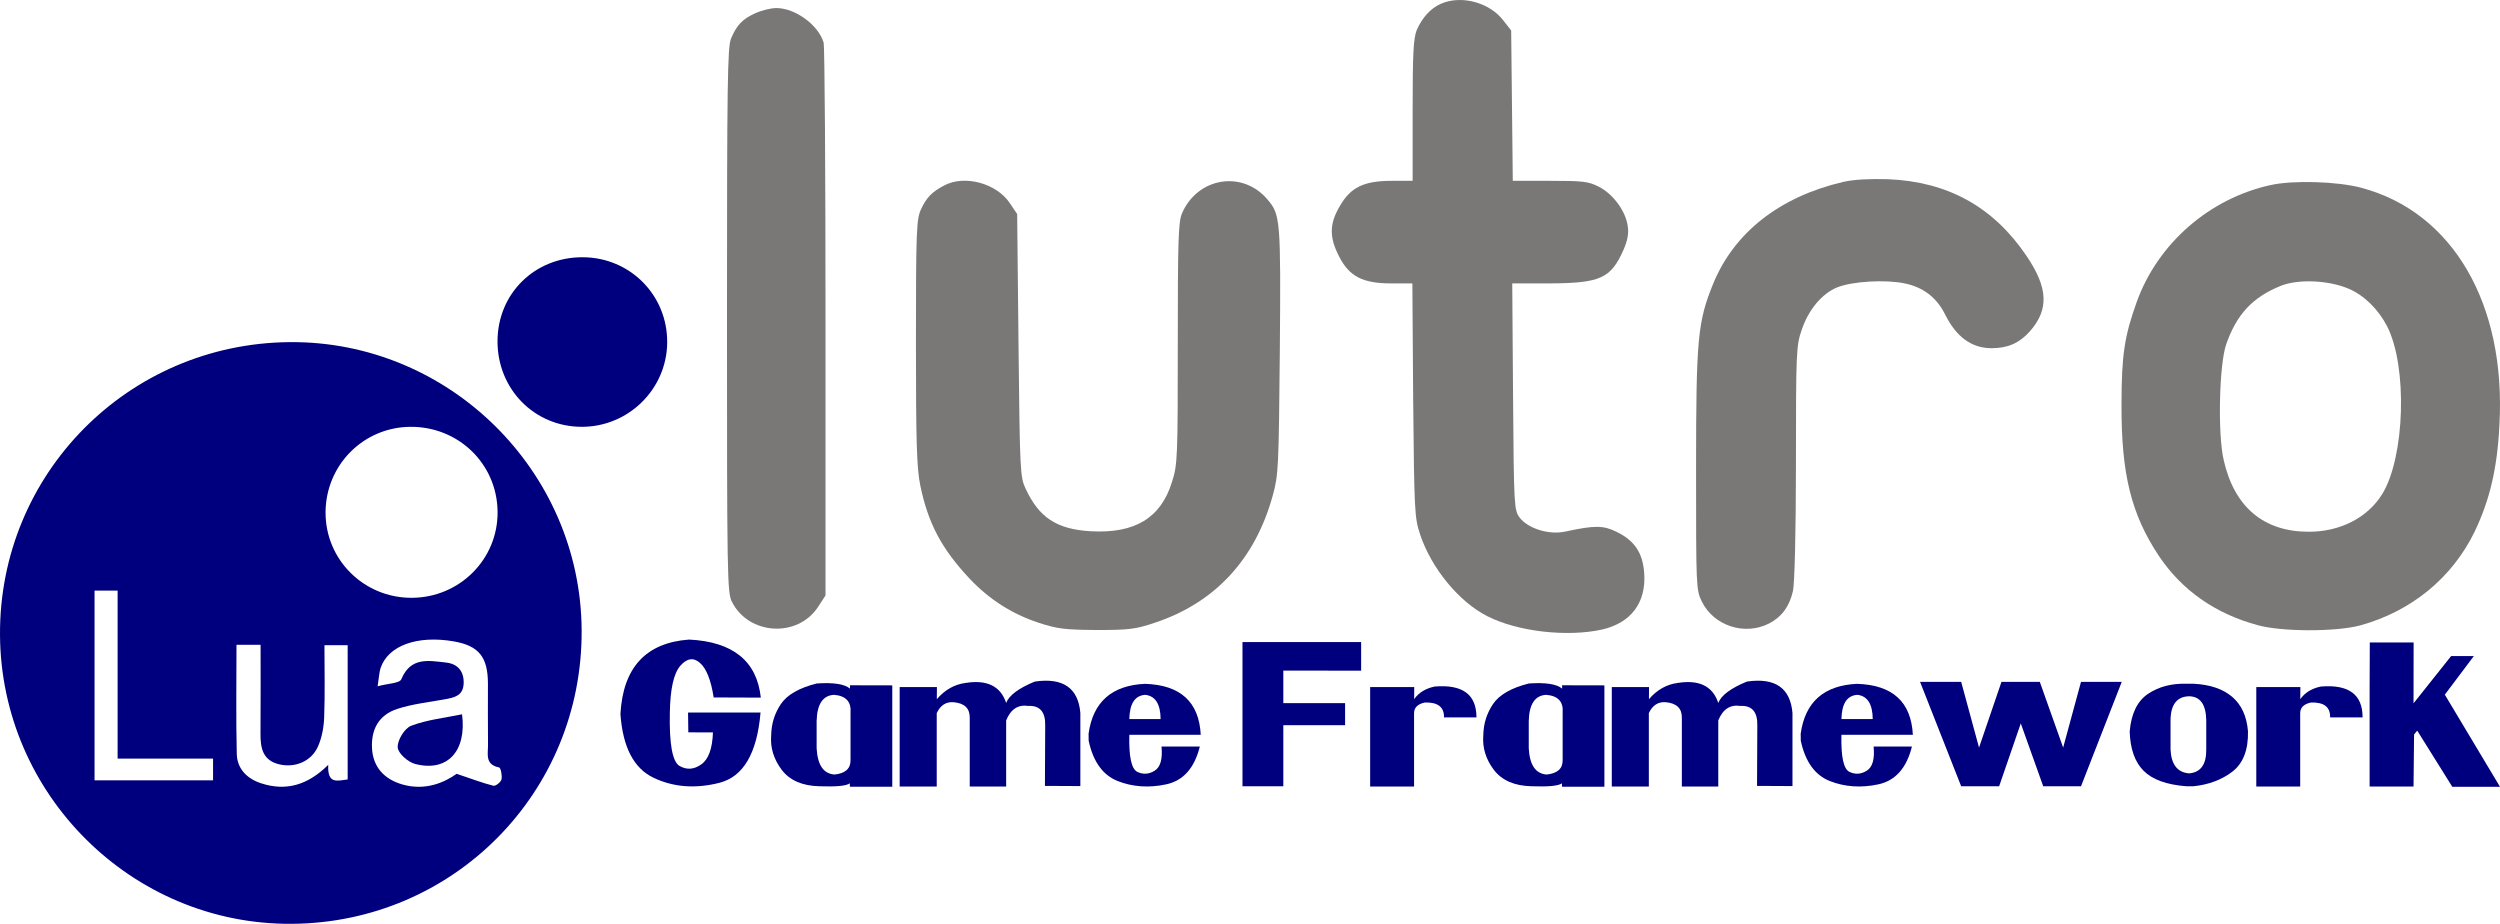 <?xml version="1.0" encoding="UTF-8" standalone="no"?>
<!-- Created by ERK -->

<svg
   height="210.914"
   width="570.756"
   xml:space="preserve"
   version="1.1"
   id="svg22"
   sodipodi:docname="lutro.svg"
   inkscape:version="1.4 (86a8ad7, 2024-10-11)"
   xmlns:inkscape="http://www.inkscape.org/namespaces/inkscape"
   xmlns:sodipodi="http://sodipodi.sourceforge.net/DTD/sodipodi-0.dtd"
   xmlns="http://www.w3.org/2000/svg"
   xmlns:svg="http://www.w3.org/2000/svg"><sodipodi:namedview
   id="namedview22"
   pagecolor="#ffffff"
   bordercolor="#000000"
   borderopacity="0.25"
   inkscape:showpageshadow="2"
   inkscape:pageopacity="0.0"
   inkscape:pagecheckerboard="true"
   inkscape:deskcolor="#d1d1d1"
   inkscape:zoom="3.2360589"
   inkscape:cx="310.87196"
   inkscape:cy="129.94201"
   inkscape:window-width="3840"
   inkscape:window-height="2066"
   inkscape:window-x="-11"
   inkscape:window-y="-11"
   inkscape:window-maximized="1"
   inkscape:current-layer="svg22" />
    <defs
   id="defs1">
        <clipPath
   id="a"
   clipPathUnits="userSpaceOnUse">
            <path
   d="M0 168.731h456.605V0H0v168.731Z"
   id="path1" />
        </clipPath>
    </defs>
    <g
   clip-path="url(#a)"
   transform="matrix(1.25 0 0 -1.25 0 210.914)"
   id="g22">
        <path
   style="fill:#00007f;fill-opacity:1;fill-rule:nonzero;stroke:none"
   d="M0 0h-17.432v30.692h-4.212V-3.966H0V0Zm4.281 20.785c0-6.755-.107-13.334.051-19.907.065-2.737 1.863-4.536 4.436-5.379 4.532-1.485 8.506-.371 12.271 3.366-.191-3.682 1.78-2.848 3.547-2.67v24.519h-4.239c0-4.535.108-8.858-.052-13.171-.067-1.805-.411-3.72-1.145-5.354-1.217-2.713-4.182-3.89-6.995-3.247-3.121.712-3.512 3.024-3.489 5.692.047 5.336.014 10.672.014 16.151H4.281zm25.777-7.569c1.9.524 4.022.534 4.335 1.291 1.707 4.129 5.039 3.381 8.152 3.044 2.037-.22 3.315-1.502 3.226-3.817-.087-2.24-1.66-2.569-3.354-2.883-2.934-.543-5.952-.85-8.766-1.769-3.376-1.102-4.808-3.732-4.616-7.225.183-3.322 2.149-5.602 5.561-6.579 4.159-1.191 7.656.353 9.896 1.951 2.78-.936 4.717-1.681 6.716-2.182.398-.099 1.364.666 1.474 1.163.153.694-.133 2.121-.438 2.181-2.642.517-2.002 2.516-2.023 4.166-.047 3.717-.008 7.436-.016 11.154-.01 4.851-1.67 6.901-6.211 7.697-6.672 1.171-12.023-.754-13.395-4.867-.251-.752-.268-1.582-.541-3.325m6.229 16.157c8.758.029 15.777 7.073 15.681 15.737-.097 8.715-7.126 15.554-15.924 15.492-8.578-.061-15.444-6.967-15.495-15.585-.051-8.672 6.992-15.673 15.738-15.644M14.314-30.172c-29.1-.169-53.061 23.59-53.226 52.779-.165 29.387 23.363 53.187 52.854 53.464 29.098.274 53.217-23.506 53.377-52.625C67.481-6.175 43.929-30 14.314-30.172"
   transform="translate(38.913 30.173)"
   id="path2" />
        <path
   style="fill:#00007f;fill-opacity:1;fill-rule:nonzero;stroke:none"
   d="M0 0c.026 8.699 6.794 15.358 15.573 15.323C24.22 15.288 31.054 8.386 30.99-.25c-.063-8.525-7.116-15.454-15.676-15.399C6.686-15.595-.026-8.736 0 0"
   transform="translate(90.868 106.425)"
   id="path3" />
        <path
   style="fill:#00007f;fill-opacity:1;fill-rule:nonzero;stroke:none"
   d="M0 0c.882-6.759-2.713-10.603-8.58-9.065-1.307.343-3.137 1.962-3.175 3.047-.046 1.331 1.256 3.469 2.476 3.93C-6.345-.98-3.119-.648 0 0"
   transform="translate(84.39 38.27)"
   id="path4" />
        <path
   style="fill:#00007f;fill-opacity:1;fill-rule:nonzero;stroke:none"
   d="M0 0c.472 8.475 4.649 13.004 12.532 13.586 8.025-.395 12.395-3.93 13.108-10.605l-8.612.033c-.494 3.183-1.329 5.286-2.503 6.307-1.175 1.043-2.372.867-3.59-.527C9.727 7.4 9.09 4.54 9.024.214c-.12-5.72.472-8.958 1.779-9.716 1.306-.746 2.624-.653 3.952.28 1.329.933 2.042 2.882 2.141 5.846l-4.496.017-.049 3.622h13.24c-.637-7.454-3.145-11.736-7.526-12.844-4.38-1.109-8.382-.802-12.005.922C2.437-9.936.417-6.049 0 0"
   transform="translate(113.317 38.334)"
   id="path5" />
        <path
   style="fill:#00007f;fill-opacity:1;fill-rule:nonzero;stroke:none"
   d="M0 0c-2.064-.088-3.134-1.685-3.211-4.792v-4.973c.164-3.052 1.257-4.65 3.277-4.793 1.976.209 2.948 1.093 2.915 2.652v8.678C3.134-1.263 2.141-.187 0 0m2.882 1.746 7.723-.017v-18.51h-7.74l-.016.626c-.604-.472-2.443-.653-5.517-.543-3.14.066-5.445 1.065-6.916 2.997-1.471 1.943-2.114 4.051-1.927 6.323.033 2.086.62 3.98 1.762 5.682C-8.607.005-6.422 1.263-3.195 2.075c3.063.209 5.089-.104 6.077-.939v.61z"
   transform="translate(152.362 41.825)"
   id="path6" />
        <path
   style="fill:#00007f;fill-opacity:1;fill-rule:nonzero;stroke:none"
   d="M0 0c3.93.626 6.4-.593 7.41-3.656.527 1.383 2.268 2.684 5.221 3.903 5.16.758 7.937-1.153 8.332-5.731v-13.355l-6.471.033.049 11c.066 2.514-.972 3.717-3.112 3.607-1.856.274-3.195-.61-4.019-2.652v-12.07H.758h1.333H.758v12.63c0 1.669-.978 2.591-2.932 2.767-1.372.121-2.404-.538-3.096-1.976v-13.421h-6.768V-.758H-5.928h-1.334 2.025l-.016-2.206C-3.771-1.252-2.02-.263 0 0"
   transform="translate(176.356 43.999)"
   id="path7" />
        <path
   style="fill:#00007f;fill-opacity:1;fill-rule:nonzero;stroke:none"
   d="M0 0c-1.91-.099-2.893-1.575-2.948-4.43h5.715C2.745-1.707 1.822-.231 0 0m-.099 2.009C6.39 1.811 9.787-1.29 10.095-7.295H-2.948c-.099-3.985.385-6.242 1.449-6.768 1.065-.516 2.119-.451 3.162.197 1.065.648 1.488 2.124 1.268 4.43H9.93 8.497 9.93c-.977-3.941-3.03-6.247-6.159-6.916-3.129-.67-6.066-.473-8.81.592-2.734 1.076-4.512 3.535-5.336 7.378l-.016 1.284c.812 5.797 4.243 8.833 10.292 9.107"
   transform="translate(209.21 41.825)"
   id="path8" />
        <path
   style="fill:#00007f;fill-opacity:1;fill-rule:nonzero;stroke:none"
   d="M0 0h21.672v-5.22L7.46-5.204v-5.945h11.28v-4.034H7.46v-11.149H0V0Z"
   transform="translate(226.929 51.459)"
   id="path9" />
        <path
   style="fill:#00007f;fill-opacity:1;fill-rule:nonzero;stroke:none"
   d="M0 0c5.105.428 7.652-1.449 7.641-5.632H1.713C1.757-3.744.587-2.838-1.795-2.915c-1.295-.285-1.949-.927-1.96-1.927v-13.421h-8.019V-.099H-4.545-6.11h2.388l-.016-2.206C-2.904-1.12-1.658-.351 0 0"
   transform="translate(262.021 43.34)"
   id="path10" />
        <path
   style="fill:#00007f;fill-opacity:1;fill-rule:nonzero;stroke:none"
   d="M0 0c-2.064-.088-3.134-1.685-3.211-4.792v-4.973c.164-3.052 1.257-4.65 3.277-4.793 1.976.209 2.948 1.093 2.915 2.652v8.678C3.134-1.263 2.141-.187 0 0m2.882 1.746 7.723-.017v-18.51h-7.74l-.016.626c-.604-.472-2.443-.653-5.517-.543-3.14.066-5.445 1.065-6.916 2.997-1.471 1.943-2.114 4.051-1.927 6.323.033 2.086.62 3.98 1.762 5.682C-8.607.005-6.422 1.263-3.195 2.075c3.063.209 5.089-.104 6.077-.939v.61z"
   transform="translate(282.425 41.825)"
   id="path11" />
        <path
   style="fill:#00007f;fill-opacity:1;fill-rule:nonzero;stroke:none"
   d="M0 0c3.93.626 6.4-.593 7.41-3.656.527 1.383 2.268 2.684 5.221 3.903 5.16.758 7.937-1.153 8.332-5.731v-13.355l-6.471.033.049 11c.066 2.514-.972 3.717-3.112 3.607-1.856.274-3.195-.61-4.019-2.652v-12.07H.758h1.333H.758v12.63c0 1.669-.978 2.591-2.932 2.767-1.372.121-2.404-.538-3.096-1.976v-13.421h-6.768V-.758H-5.928h-1.334 2.025l-.016-2.206C-3.771-1.252-2.02-.263 0 0"
   transform="translate(306.418 43.999)"
   id="path12" />
        <path
   style="fill:#00007f;fill-opacity:1;fill-rule:nonzero;stroke:none"
   d="M0 0c-1.91-.099-2.893-1.575-2.948-4.43h5.715C2.745-1.707 1.822-.231 0 0m-.099 2.009c6.488-.198 9.886-3.299 10.194-9.304H-2.948c-.099-3.985.385-6.242 1.449-6.768 1.065-.516 2.119-.451 3.162.197 1.065.648 1.488 2.124 1.268 4.43H9.93 8.497 9.93c-.977-3.941-3.03-6.247-6.159-6.916-3.129-.67-6.065-.473-8.81.592-2.734 1.076-4.512 3.535-5.336 7.378l-.016 1.284c.812 5.797 4.243 8.833 10.292 9.107"
   transform="translate(339.272 41.825)"
   id="path13" />
        <path
   style="fill:#00007f;fill-opacity:1;fill-rule:nonzero;stroke:none"
   d="M0 0h7.509l3.261-12.005L14.87 0h6.999l4.265-12.005L29.395 0h7.443l-7.443-19.07h-6.9l-4.1 11.478-3.953-11.478H7.509L0 0Z"
   transform="translate(350.684 44.196)"
   id="path14" />
        <path
   style="fill:#00007f;fill-opacity:1;fill-rule:nonzero;stroke:none"
   d="M0 0c-2.185-.066-3.305-1.493-3.359-4.282v-5.5c.153-2.723 1.295-4.155 3.425-4.298 2.108.198 3.14 1.663 3.096 4.397v5.335C3.107-1.471 2.053-.022 0 0m-10.819-6.422c.285 3.282 1.41 5.577 3.376 6.883 1.965 1.307 4.325 1.916 7.081 1.828H.856c3.008-.154 5.358-.952 7.049-2.396 1.69-1.444 2.651-3.532 2.881-6.266.077-3.392-.867-5.852-2.832-7.378C6-15.255 3.617-16.149.807-16.435H-.461c-3.612.275-6.219 1.219-7.822 2.833-1.592 1.591-2.438 3.985-2.536 7.18"
   transform="translate(399.79 41.562)"
   id="path15" />
        <path
   style="fill:#00007f;fill-opacity:1;fill-rule:nonzero;stroke:none"
   d="M0 0c5.105.428 7.652-1.449 7.641-5.632H1.713C1.757-3.744.587-2.838-1.795-2.915c-1.295-.285-1.949-.927-1.96-1.927v-13.421h-8.019V-.099H-4.545-6.11h2.388l-.016-2.206C-2.904-1.12-1.658-.351 0 0"
   transform="translate(423.867 43.34)"
   id="path16" />
        <path
   style="fill:#00007f;fill-opacity:1;fill-rule:nonzero;stroke:none"
   d="M0 0h-8.02v18.164l.033 8.152H.016L0 15.2l6.867 8.629h4.15l-5.303-7.048L15.793-.049H7.081L.675 10.21l-.576-.692L0 0Z"
   transform="translate(440.812 25.077)"
   id="path17" />
        <path
   style="fill:#7a7777;fill-opacity:1;fill-rule:nonzero;stroke:none"
   d="M0 0c-1.923-.838-3.451-2.564-4.437-4.832-.592-1.528-.74-4.19-.74-14.692v-12.819h-3.796c-5.128 0-7.543-1.183-9.516-4.634-1.922-3.254-1.922-5.719-.098-9.22 1.873-3.648 4.338-4.881 9.515-4.881h3.846l.148-21.299c.197-20.411.246-21.496 1.282-24.602 2.07-6.163 7.099-12.276 12.276-14.889 5.522-2.811 14.594-3.846 21.003-2.416 5.226 1.232 7.987 4.881 7.642 10.205-.246 3.747-1.725 6.015-5.078 7.642-2.416 1.184-3.994 1.184-9.269.05-3.057-.691-6.902.542-8.431 2.563-.986 1.381-1.035 2.022-1.183 22.088l-.148 20.658h6.804c9.269.049 11.192.888 13.509 6.114.739 1.676.986 3.007.789 4.289-.345 2.761-2.663 5.916-5.276 7.248-1.923.986-2.909 1.084-8.973 1.084h-6.754l-.148 13.706-.148 13.756-1.43 1.824C8.875.247 3.698 1.627 0 0"
   transform="translate(263.183 168.047)"
   id="path18" />
        <path
   style="fill:#7a7777;fill-opacity:1;fill-rule:nonzero;stroke:none"
   d="M0 0c-2.367-1.085-3.402-2.169-4.437-4.634-.641-1.578-.74-7.889-.74-51.473 0-46.345.049-49.796.888-51.373 3.056-6.114 11.98-6.656 15.727-.987l1.381 2.12v49.796c0 27.413-.148 50.437-.345 51.177C11.537-2.169 7.297.937 3.846.937 2.81.937 1.085.493 0 0"
   transform="translate(137.954 166.322)"
   id="path19" />
        <path
   style="fill:#7a7777;fill-opacity:1;fill-rule:nonzero;stroke:none"
   d="M0 0c-11.586-2.712-19.918-9.22-23.764-18.637-2.81-6.951-3.106-9.909-3.106-33.871 0-21.397 0-21.989 1.035-24.109 2.17-4.437 7.79-6.311 12.277-4.043 2.317 1.184 3.747 3.106 4.388 5.966.295 1.282.542 10.847.542 23.419 0 20.066.049 21.348 1.035 24.208 1.233 3.697 3.698 6.656 6.459 7.79 2.81 1.134 8.825 1.479 12.375.739 3.353-.69 5.818-2.564 7.346-5.62 2.071-4.191 4.881-6.213 8.53-6.213 2.958 0 5.078.937 7.001 3.106 3.5 3.994 3.303 7.938-.641 13.756C27.412-4.536 19.08.049 8.184.493 4.782.592 1.923.444 0 0"
   transform="translate(336.645 135.507)"
   id="path20" />
        <path
   style="fill:#7a7777;fill-opacity:1;fill-rule:nonzero;stroke:none"
   d="M0 0c-2.268-1.183-3.254-2.219-4.24-4.339-.838-1.824-.937-3.697-.937-24.306 0-18.538.148-22.975.789-26.131 1.43-6.951 3.895-11.586 9.022-17.058 3.6-3.797 7.692-6.41 12.573-8.037 3.5-1.134 4.782-1.282 10.649-1.331 5.917 0 7.1.148 10.6 1.331C49.451-76.222 56.797-68.285 60.002-56.6c1.035 3.747 1.084 5.078 1.282 26.377.197 23.912.098 24.898-2.219 27.61C54.48 2.86 46.197 1.479 43.387-5.177c-.641-1.578-.74-5.078-.74-23.764 0-20.658-.049-22.088-1.035-25.144-2.022-6.656-6.804-9.565-14.988-9.072-6.163.394-9.319 2.514-11.784 7.79-.986 2.12-1.035 3.204-1.282 26.18l-.246 23.961-1.331 1.972C9.565.394 3.698 1.972 0 0"
   transform="translate(172.466 134.867)"
   id="path21" />
        <path
   style="fill:#7a7777;fill-opacity:1;fill-rule:nonzero;stroke:none"
   d="M0 0c2.81-1.183 5.423-3.796 7.001-6.853 3.747-7.346 3.254-23.863-.887-30.617-2.663-4.339-7.692-6.903-13.411-6.903-8.283 0-13.657 4.536-15.58 13.214-1.084 4.831-.788 17.403.493 21.052 1.923 5.473 4.832 8.579 9.96 10.649C-9.22 1.824-3.648 1.578 0 0m-14.347 18.932C-25.49 16.467-34.857 8.283-38.703-2.317c-2.268-6.311-2.81-9.713-2.81-18.883-.049-12.622 1.775-19.968 6.804-27.561 4.19-6.261 10.255-10.55 18.045-12.671 4.437-1.232 14.347-1.232 18.735-.049 9.318 2.564 16.763 8.628 20.904 17.108 2.761 5.769 4.142 11.537 4.536 19.524 1.233 22.088-8.529 38.851-25.194 43.288-4.338 1.184-12.572 1.43-16.664.493"
   transform="translate(428.99 115.984)"
   id="path22" />
    </g>
</svg>

